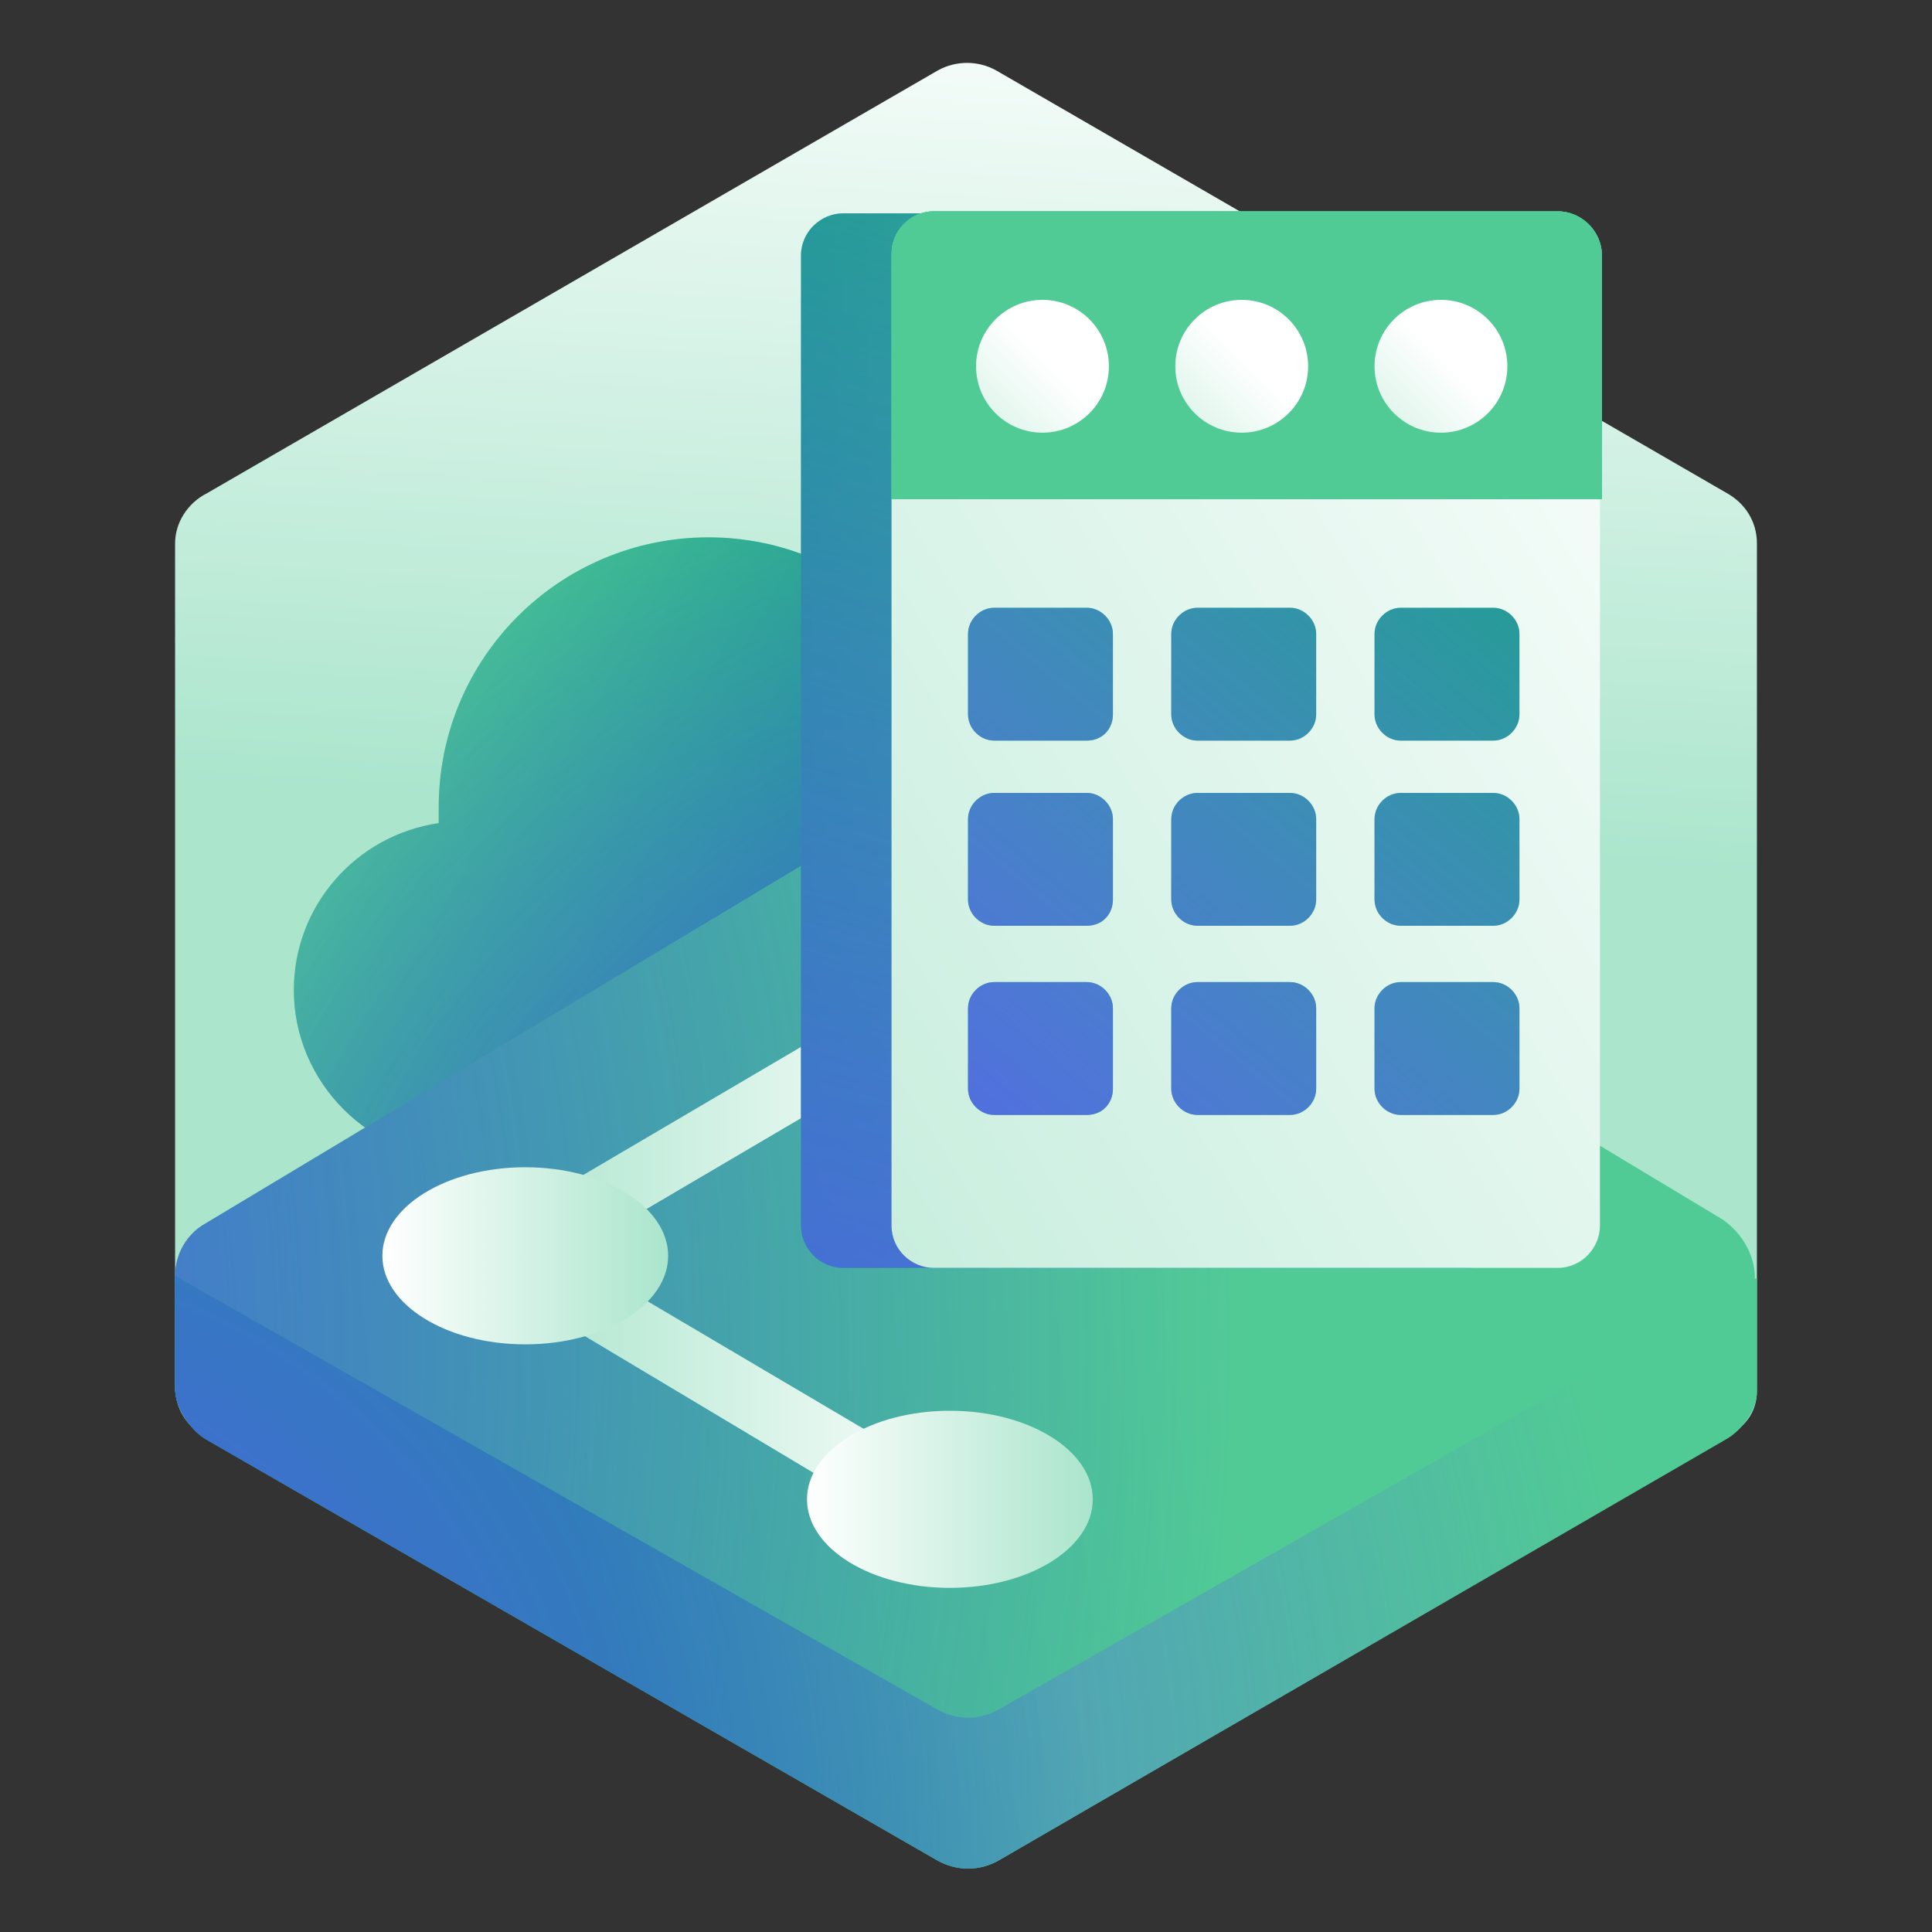 <?xml version="1.0" encoding="UTF-8"?> <svg xmlns="http://www.w3.org/2000/svg" width="96" height="96" viewBox="0 0 96 96" fill="none"><rect x="0" y="0" width="96" height="96" fill="#333333" stroke="none"/><path d="M8.7 27V68.9C8.7 70 9.3 70.9 10.2 71.4L46.5 92.3C47.4 92.8 48.8 92.8 49.7 92.3L85.8 71.4C86.7 70.9 87.3 70.2 87.3 69.1V27C87.3 25.9 86.7 25 85.8 24.5L49.5 3.5C48.6 3 47.5 3 46.6 3.5L10.3 24.5C9.3 25 8.7 26 8.7 27Z" fill="url(#paint0_linear_1195_13989)"></path><path d="M35.2 26.7C27.8 26.7 21.8 32.7 21.8 40.1C21.8 40.4 21.8 40.6 21.8 40.9C17.7 41.5 14.6 45 14.6 49.2C14.6 53.8 18.4 57.6 23 57.6C26.4 57.6 29.3 55.6 30.6 52.7C32 53.2 33.5 53.5 35.1 53.5C42.5 53.5 48.5 47.5 48.5 40.1C48.5 32.7 42.6 26.7 35.2 26.7Z" fill="url(#paint1_linear_1195_13989)"></path><path d="M35.2 26.7C27.8 26.7 21.8 32.7 21.8 40.1C21.8 40.4 21.8 40.6 21.8 40.9C17.7 41.5 14.6 45 14.6 49.2C14.6 53.8 18.4 57.6 23 57.6C26.4 57.6 29.3 55.6 30.6 52.7C32 53.2 33.5 53.5 35.1 53.5C42.5 53.5 48.5 47.5 48.5 40.1C48.5 32.7 42.6 26.7 35.2 26.7Z" fill="url(#paint2_radial_1195_13989)"></path><path d="M87.2 63.5V69.2C87.2 70 86.5 71 85.7 71.5L49.7 92.4C48.7 93 47.5 93 46.5 92.4L10.2 71.5C9.4 71 8.7 69.9 8.7 69V63.4C8.7 62.3 9.3 61.3 10.2 60.8L46 39.3C47.3 38.5 48.9 38.5 50.2 39.3L85.6 60.6C86.6 61.3 87.2 62.4 87.2 63.5Z" fill="url(#paint3_linear_1195_13989)"></path><path d="M87.2 63.5V69.2C87.2 70 86.5 71 85.7 71.5L49.7 92.4C48.7 93 47.5 93 46.5 92.4L10.2 71.5C9.4 71 8.7 69.9 8.7 69V63.4C8.7 62.3 9.3 61.3 10.2 60.8L46 39.3C47.3 38.5 48.9 38.5 50.2 39.3L85.6 60.6C86.6 61.3 87.2 62.4 87.2 63.5Z" fill="url(#paint4_radial_1195_13989)"></path><path d="M10.2 71.5L46.5 92.4C47.5 93 48.7 93 49.7 92.4L85.8 71.5C86.5 71.1 87.3 70.1 87.3 69.2V63.5L49.7 84.9C48.7 85.5 47.5 85.5 46.5 84.9L8.7 63.4V69C8.7 69.9 9.4 71 10.2 71.5Z" fill="url(#paint5_linear_1195_13989)"></path><path d="M10.2 71.5L46.5 92.4C47.5 93 48.7 93 49.7 92.4L85.8 71.5C86.5 71.1 87.3 70.1 87.3 69.2V63.5L49.7 84.9C48.7 85.5 47.5 85.5 46.5 84.9L8.7 63.4V69C8.7 69.9 9.4 71 10.2 71.5Z" fill="url(#paint6_radial_1195_13989)"></path><path d="M47.1 76.9C46.8 76.9 46.6 76.8 46.3 76.7L25.9 64.5C25.2 64.1 25 63.2 25.4 62.4C25.8 61.7 26.7 61.5 27.5 61.9L48 74C48.7 74.4 48.9 75.3 48.5 76.1C48.1 76.6 47.6 76.9 47.1 76.9Z" fill="url(#paint7_linear_1195_13989)"></path><path d="M25.5 63.7C25 63.7 24.5 63.4 24.2 63C23.8 62.3 24 61.4 24.7 60.9L46.3 48.2C47 47.8 47.9 48 48.4 48.7C48.8 49.4 48.6 50.3 47.9 50.8L26.3 63.5C26 63.7 25.8 63.7 25.5 63.7Z" fill="url(#paint8_linear_1195_13989)"></path><path d="M26.1 66.8C30.021 66.8 33.2 64.83 33.2 62.4C33.2 59.97 30.021 58 26.1 58C22.179 58 19 59.97 19 62.4C19 64.83 22.179 66.8 26.1 66.8Z" fill="url(#paint9_linear_1195_13989)"></path><path d="M47.2 78.9C51.121 78.9 54.3 76.93 54.3 74.5C54.3 72.07 51.121 70.1 47.2 70.1C43.279 70.1 40.1 72.07 40.1 74.5C40.1 76.93 43.279 78.9 47.2 78.9Z" fill="url(#paint10_linear_1195_13989)"></path><path d="M72.9 63H41.9C40.7 63 39.8 62 39.8 60.9V12.7C39.8 11.5 40.8 10.6 41.9 10.6H72.9C74.1 10.6 75 11.6 75 12.7V61C75 62.1 74.1 63 72.9 63Z" fill="url(#paint11_linear_1195_13989)"></path><path d="M72.9 63H41.9C40.7 63 39.8 62 39.8 60.9V12.7C39.8 11.5 40.8 10.6 41.9 10.6H72.9C74.1 10.6 75 11.6 75 12.7V61C75 62.1 74.1 63 72.9 63Z" fill="url(#paint12_linear_1195_13989)"></path><path d="M44.3 60.9C44.3 62.1 45.3 63 46.4 63H77.4C78.6 63 79.5 62 79.5 60.9V24.8H44.3V60.9Z" fill="url(#paint13_linear_1195_13989)"></path><path d="M77.4 10.5H46.4C45.2 10.5 44.3 11.5 44.3 12.6V24.8H79.6V12.7C79.6 11.5 78.6 10.5 77.4 10.5Z" fill="url(#paint14_linear_1195_13989)"></path><path d="M54 36.8H49.4C48.7 36.8 48.1 36.2 48.1 35.5V31.5C48.1 30.8 48.7 30.2 49.4 30.2H54C54.7 30.2 55.3 30.8 55.3 31.5V35.5C55.3 36.2 54.8 36.8 54 36.8Z" fill="url(#paint15_linear_1195_13989)"></path><path d="M64.1 36.8H59.5C58.8 36.8 58.2 36.2 58.2 35.5V31.5C58.2 30.8 58.8 30.2 59.5 30.2H64.1C64.8 30.2 65.4 30.8 65.4 31.5V35.5C65.4 36.2 64.8 36.8 64.1 36.8Z" fill="url(#paint16_linear_1195_13989)"></path><path d="M74.2 36.8H69.6C68.9 36.8 68.3 36.2 68.3 35.5V31.5C68.3 30.8 68.9 30.2 69.6 30.2H74.2C74.9 30.2 75.5 30.8 75.5 31.5V35.5C75.5 36.2 74.9 36.8 74.2 36.8Z" fill="url(#paint17_linear_1195_13989)"></path><path d="M54 46H49.4C48.7 46 48.1 45.4 48.1 44.7V40.7C48.1 40 48.7 39.4 49.4 39.4H54C54.7 39.4 55.3 40 55.3 40.7V44.7C55.3 45.4 54.8 46 54 46Z" fill="url(#paint18_linear_1195_13989)"></path><path d="M64.1 46H59.5C58.8 46 58.2 45.4 58.2 44.7V40.7C58.2 40 58.8 39.4 59.5 39.4H64.1C64.8 39.4 65.4 40 65.4 40.7V44.7C65.4 45.4 64.8 46 64.1 46Z" fill="url(#paint19_linear_1195_13989)"></path><path d="M74.2 46H69.6C68.9 46 68.3 45.4 68.3 44.7V40.7C68.3 40 68.9 39.4 69.6 39.4H74.2C74.9 39.4 75.5 40 75.5 40.7V44.7C75.5 45.4 74.9 46 74.2 46Z" fill="url(#paint20_linear_1195_13989)"></path><path d="M54 55.4H49.4C48.7 55.4 48.1 54.8 48.1 54.1V50.1C48.1 49.4 48.7 48.8 49.4 48.8H54C54.7 48.8 55.3 49.4 55.3 50.1V54.1C55.3 54.8 54.8 55.4 54 55.4Z" fill="url(#paint21_linear_1195_13989)"></path><path d="M64.1 55.4H59.5C58.8 55.4 58.2 54.8 58.2 54.1V50.1C58.2 49.4 58.8 48.8 59.5 48.8H64.1C64.8 48.8 65.4 49.4 65.4 50.1V54.1C65.4 54.8 64.8 55.4 64.1 55.4Z" fill="url(#paint22_linear_1195_13989)"></path><path d="M74.2 55.4H69.6C68.9 55.4 68.3 54.8 68.3 54.1V50.1C68.3 49.4 68.9 48.8 69.6 48.8H74.2C74.9 48.8 75.5 49.4 75.5 50.1V54.1C75.5 54.8 74.9 55.4 74.2 55.4Z" fill="url(#paint23_linear_1195_13989)"></path><path d="M54 36.8H49.4C48.7 36.8 48.1 36.2 48.1 35.5V31.5C48.1 30.8 48.7 30.2 49.4 30.2H54C54.7 30.2 55.3 30.8 55.3 31.5V35.5C55.3 36.2 54.8 36.8 54 36.8Z" fill="url(#paint24_linear_1195_13989)"></path><path d="M64.1 36.8H59.5C58.8 36.8 58.2 36.2 58.2 35.5V31.5C58.2 30.8 58.8 30.2 59.5 30.2H64.1C64.8 30.2 65.4 30.8 65.4 31.5V35.5C65.4 36.2 64.8 36.8 64.1 36.8Z" fill="url(#paint25_linear_1195_13989)"></path><path d="M74.2 36.8H69.6C68.9 36.8 68.3 36.2 68.3 35.5V31.5C68.3 30.8 68.9 30.2 69.6 30.2H74.2C74.9 30.2 75.5 30.8 75.5 31.5V35.5C75.5 36.2 74.9 36.8 74.2 36.8Z" fill="url(#paint26_linear_1195_13989)"></path><path d="M54 46H49.4C48.7 46 48.1 45.4 48.1 44.7V40.7C48.1 40 48.7 39.4 49.4 39.4H54C54.7 39.4 55.3 40 55.3 40.7V44.7C55.3 45.4 54.8 46 54 46Z" fill="url(#paint27_linear_1195_13989)"></path><path d="M64.1 46H59.5C58.8 46 58.2 45.4 58.2 44.7V40.7C58.2 40 58.8 39.4 59.5 39.4H64.1C64.8 39.4 65.4 40 65.4 40.7V44.7C65.4 45.4 64.8 46 64.1 46Z" fill="url(#paint28_linear_1195_13989)"></path><path d="M74.2 46H69.6C68.9 46 68.3 45.4 68.3 44.7V40.7C68.3 40 68.9 39.4 69.6 39.4H74.2C74.9 39.4 75.5 40 75.5 40.7V44.7C75.5 45.4 74.9 46 74.2 46Z" fill="url(#paint29_linear_1195_13989)"></path><path d="M54 55.4H49.4C48.7 55.4 48.1 54.8 48.1 54.1V50.1C48.1 49.4 48.7 48.8 49.4 48.8H54C54.7 48.8 55.3 49.4 55.3 50.1V54.1C55.3 54.8 54.8 55.4 54 55.4Z" fill="url(#paint30_linear_1195_13989)"></path><path d="M64.1 55.4H59.5C58.8 55.4 58.2 54.8 58.2 54.1V50.1C58.2 49.4 58.8 48.8 59.5 48.8H64.1C64.8 48.8 65.4 49.4 65.4 50.1V54.1C65.4 54.8 64.8 55.4 64.1 55.4Z" fill="url(#paint31_linear_1195_13989)"></path><path d="M74.2 55.4H69.6C68.9 55.4 68.3 54.8 68.3 54.1V50.1C68.3 49.4 68.9 48.8 69.6 48.8H74.2C74.9 48.8 75.5 49.4 75.5 50.1V54.1C75.5 54.8 74.9 55.4 74.2 55.4Z" fill="url(#paint32_linear_1195_13989)"></path><path d="M77.4 10.5H46.4C45.2 10.5 44.3 11.5 44.3 12.6V24.8H79.6V12.7C79.6 11.5 78.6 10.5 77.4 10.5Z" fill="url(#paint33_linear_1195_13989)"></path><path d="M77.4 10.5H46.4C45.2 10.5 44.3 11.5 44.3 12.6V24.8H79.6V12.7C79.6 11.5 78.6 10.5 77.4 10.5Z" fill="url(#paint34_linear_1195_13989)"></path><path d="M51.8 21.5C53.622 21.5 55.1 20.023 55.1 18.2C55.1 16.378 53.622 14.9 51.8 14.9C49.977 14.9 48.5 16.378 48.5 18.2C48.5 20.023 49.977 21.5 51.8 21.5Z" fill="url(#paint35_linear_1195_13989)"></path><path d="M61.7 21.5C63.522 21.5 65 20.023 65 18.2C65 16.378 63.522 14.9 61.7 14.9C59.877 14.9 58.4 16.378 58.4 18.2C58.4 20.023 59.877 21.5 61.7 21.5Z" fill="url(#paint36_linear_1195_13989)"></path><path d="M71.6 21.5C73.422 21.5 74.9 20.023 74.9 18.2C74.9 16.378 73.422 14.9 71.6 14.9C69.777 14.9 68.3 16.378 68.3 18.2C68.3 20.023 69.777 21.5 71.6 21.5Z" fill="url(#paint37_linear_1195_13989)"></path><defs><linearGradient id="paint0_linear_1195_13989" x1="51.032" y1="-2.971" x2="48.398" y2="41.433" gradientUnits="userSpaceOnUse"><stop stop-color="white"></stop><stop offset="1" stop-color="#AAE5CC"></stop></linearGradient><linearGradient id="paint1_linear_1195_13989" x1="16.654" y1="34.775" x2="43.76" y2="50.023" gradientUnits="userSpaceOnUse"><stop stop-color="#51CB95"></stop><stop offset="1" stop-color="#00A670"></stop></linearGradient><radialGradient id="paint2_radial_1195_13989" cx="0" cy="0" r="1" gradientUnits="userSpaceOnUse" gradientTransform="translate(58.165 76.429) scale(60.377 60.377)"><stop offset="0.272" stop-color="#535EEE"></stop><stop offset="1" stop-color="#535EEE" stop-opacity="0"></stop></radialGradient><linearGradient id="paint3_linear_1195_13989" x1="59.163" y1="64.516" x2="-39.063" y2="76.094" gradientUnits="userSpaceOnUse"><stop stop-color="#51CB95"></stop><stop offset="1" stop-color="#00A670"></stop></linearGradient><radialGradient id="paint4_radial_1195_13989" cx="0" cy="0" r="1" gradientUnits="userSpaceOnUse" gradientTransform="translate(-53.707 66.915) scale(116.212 116.213)"><stop offset="0.272" stop-color="#535EEE"></stop><stop offset="1" stop-color="#535EEE" stop-opacity="0"></stop></radialGradient><linearGradient id="paint5_linear_1195_13989" x1="51.845" y1="74.056" x2="28.991" y2="78.068" gradientUnits="userSpaceOnUse"><stop stop-color="#51CB95"></stop><stop offset="1" stop-color="#00A670"></stop></linearGradient><radialGradient id="paint6_radial_1195_13989" cx="0" cy="0" r="1" gradientUnits="userSpaceOnUse" gradientTransform="translate(-1.015 91.228) scale(83.066 83.066)"><stop stop-color="#535EEE"></stop><stop offset="1" stop-color="#535EEE" stop-opacity="0"></stop></radialGradient><linearGradient id="paint7_linear_1195_13989" x1="48.597" y1="69.59" x2="25.123" y2="69.59" gradientUnits="userSpaceOnUse"><stop stop-color="white"></stop><stop offset="1" stop-color="#AAE5CC"></stop></linearGradient><linearGradient id="paint8_linear_1195_13989" x1="48.597" y1="56.195" x2="23.996" y2="56.195" gradientUnits="userSpaceOnUse"><stop stop-color="white"></stop><stop offset="1" stop-color="#AAE5CC"></stop></linearGradient><linearGradient id="paint9_linear_1195_13989" x1="19.048" y1="62.408" x2="33.222" y2="62.408" gradientUnits="userSpaceOnUse"><stop stop-color="white"></stop><stop offset="1" stop-color="#AAE5CC"></stop></linearGradient><linearGradient id="paint10_linear_1195_13989" x1="40.13" y1="74.455" x2="54.304" y2="74.455" gradientUnits="userSpaceOnUse"><stop stop-color="white"></stop><stop offset="1" stop-color="#AAE5CC"></stop></linearGradient><linearGradient id="paint11_linear_1195_13989" x1="82.753" y1="36.262" x2="25.825" y2="37.424" gradientUnits="userSpaceOnUse"><stop stop-color="#51CB95"></stop><stop offset="1" stop-color="#00A670"></stop></linearGradient><linearGradient id="paint12_linear_1195_13989" x1="42.551" y1="86.483" x2="71.141" y2="-9.145" gradientUnits="userSpaceOnUse"><stop stop-color="#535EEE"></stop><stop offset="0.987" stop-color="#535EEE" stop-opacity="0"></stop></linearGradient><linearGradient id="paint13_linear_1195_13989" x1="127.175" y1="3.429" x2="11.222" y2="74.582" gradientUnits="userSpaceOnUse"><stop offset="0.281" stop-color="white"></stop><stop offset="1" stop-color="#AAE5CC"></stop></linearGradient><linearGradient id="paint14_linear_1195_13989" x1="61.286" y1="40.941" x2="61.04" y2="49.568" gradientUnits="userSpaceOnUse"><stop stop-color="#51CB95"></stop><stop offset="1" stop-color="#00A670"></stop></linearGradient><linearGradient id="paint15_linear_1195_13989" x1="32.695" y1="56.615" x2="74.101" y2="6.336" gradientUnits="userSpaceOnUse"><stop stop-color="#51CB95"></stop><stop offset="1" stop-color="#00A670"></stop></linearGradient><linearGradient id="paint16_linear_1195_13989" x1="38.704" y1="61.563" x2="80.11" y2="11.284" gradientUnits="userSpaceOnUse"><stop stop-color="#51CB95"></stop><stop offset="1" stop-color="#00A670"></stop></linearGradient><linearGradient id="paint17_linear_1195_13989" x1="44.712" y1="66.511" x2="86.118" y2="16.232" gradientUnits="userSpaceOnUse"><stop stop-color="#51CB95"></stop><stop offset="1" stop-color="#00A670"></stop></linearGradient><linearGradient id="paint18_linear_1195_13989" x1="37.214" y1="60.336" x2="78.621" y2="10.057" gradientUnits="userSpaceOnUse"><stop stop-color="#51CB95"></stop><stop offset="1" stop-color="#00A670"></stop></linearGradient><linearGradient id="paint19_linear_1195_13989" x1="43.223" y1="65.284" x2="84.629" y2="15.006" gradientUnits="userSpaceOnUse"><stop stop-color="#51CB95"></stop><stop offset="1" stop-color="#00A670"></stop></linearGradient><linearGradient id="paint20_linear_1195_13989" x1="49.231" y1="70.233" x2="90.638" y2="19.954" gradientUnits="userSpaceOnUse"><stop stop-color="#51CB95"></stop><stop offset="1" stop-color="#00A670"></stop></linearGradient><linearGradient id="paint21_linear_1195_13989" x1="41.84" y1="64.146" x2="83.247" y2="13.867" gradientUnits="userSpaceOnUse"><stop stop-color="#51CB95"></stop><stop offset="1" stop-color="#00A670"></stop></linearGradient><linearGradient id="paint22_linear_1195_13989" x1="47.849" y1="69.094" x2="89.255" y2="18.815" gradientUnits="userSpaceOnUse"><stop stop-color="#51CB95"></stop><stop offset="1" stop-color="#00A670"></stop></linearGradient><linearGradient id="paint23_linear_1195_13989" x1="53.858" y1="74.043" x2="95.264" y2="23.764" gradientUnits="userSpaceOnUse"><stop stop-color="#51CB95"></stop><stop offset="1" stop-color="#00A670"></stop></linearGradient><linearGradient id="paint24_linear_1195_13989" x1="32.695" y1="56.615" x2="74.101" y2="6.336" gradientUnits="userSpaceOnUse"><stop stop-color="#535EEE"></stop><stop offset="0.987" stop-color="#535EEE" stop-opacity="0"></stop></linearGradient><linearGradient id="paint25_linear_1195_13989" x1="38.704" y1="61.563" x2="80.11" y2="11.284" gradientUnits="userSpaceOnUse"><stop stop-color="#535EEE"></stop><stop offset="0.987" stop-color="#535EEE" stop-opacity="0"></stop></linearGradient><linearGradient id="paint26_linear_1195_13989" x1="44.712" y1="66.511" x2="86.118" y2="16.232" gradientUnits="userSpaceOnUse"><stop stop-color="#535EEE"></stop><stop offset="0.987" stop-color="#535EEE" stop-opacity="0"></stop></linearGradient><linearGradient id="paint27_linear_1195_13989" x1="37.214" y1="60.336" x2="78.621" y2="10.057" gradientUnits="userSpaceOnUse"><stop stop-color="#535EEE"></stop><stop offset="0.987" stop-color="#535EEE" stop-opacity="0"></stop></linearGradient><linearGradient id="paint28_linear_1195_13989" x1="43.223" y1="65.284" x2="84.629" y2="15.006" gradientUnits="userSpaceOnUse"><stop stop-color="#535EEE"></stop><stop offset="0.987" stop-color="#535EEE" stop-opacity="0"></stop></linearGradient><linearGradient id="paint29_linear_1195_13989" x1="49.231" y1="70.233" x2="90.638" y2="19.954" gradientUnits="userSpaceOnUse"><stop stop-color="#535EEE"></stop><stop offset="0.987" stop-color="#535EEE" stop-opacity="0"></stop></linearGradient><linearGradient id="paint30_linear_1195_13989" x1="41.84" y1="64.146" x2="83.247" y2="13.867" gradientUnits="userSpaceOnUse"><stop stop-color="#535EEE"></stop><stop offset="0.987" stop-color="#535EEE" stop-opacity="0"></stop></linearGradient><linearGradient id="paint31_linear_1195_13989" x1="47.849" y1="69.094" x2="89.255" y2="18.815" gradientUnits="userSpaceOnUse"><stop stop-color="#535EEE"></stop><stop offset="0.987" stop-color="#535EEE" stop-opacity="0"></stop></linearGradient><linearGradient id="paint32_linear_1195_13989" x1="53.858" y1="74.043" x2="95.264" y2="23.764" gradientUnits="userSpaceOnUse"><stop stop-color="#535EEE"></stop><stop offset="0.987" stop-color="#535EEE" stop-opacity="0"></stop></linearGradient><linearGradient id="paint33_linear_1195_13989" x1="73.769" y1="2.327" x2="82.765" y2="-9.873" gradientUnits="userSpaceOnUse"><stop stop-color="#51CB95"></stop><stop offset="1" stop-color="#00A670"></stop></linearGradient><linearGradient id="paint34_linear_1195_13989" x1="73.769" y1="2.327" x2="82.765" y2="-9.873" gradientUnits="userSpaceOnUse"><stop stop-color="#51CB95"></stop><stop offset="1" stop-color="#00A670"></stop></linearGradient><linearGradient id="paint35_linear_1195_13989" x1="52.071" y1="17.884" x2="44.214" y2="25.768" gradientUnits="userSpaceOnUse"><stop stop-color="white"></stop><stop offset="1" stop-color="#AAE5CC"></stop></linearGradient><linearGradient id="paint36_linear_1195_13989" x1="61.992" y1="17.884" x2="54.135" y2="25.768" gradientUnits="userSpaceOnUse"><stop stop-color="white"></stop><stop offset="1" stop-color="#AAE5CC"></stop></linearGradient><linearGradient id="paint37_linear_1195_13989" x1="71.912" y1="17.884" x2="64.055" y2="25.768" gradientUnits="userSpaceOnUse"><stop stop-color="white"></stop><stop offset="1" stop-color="#AAE5CC"></stop></linearGradient></defs></svg> 